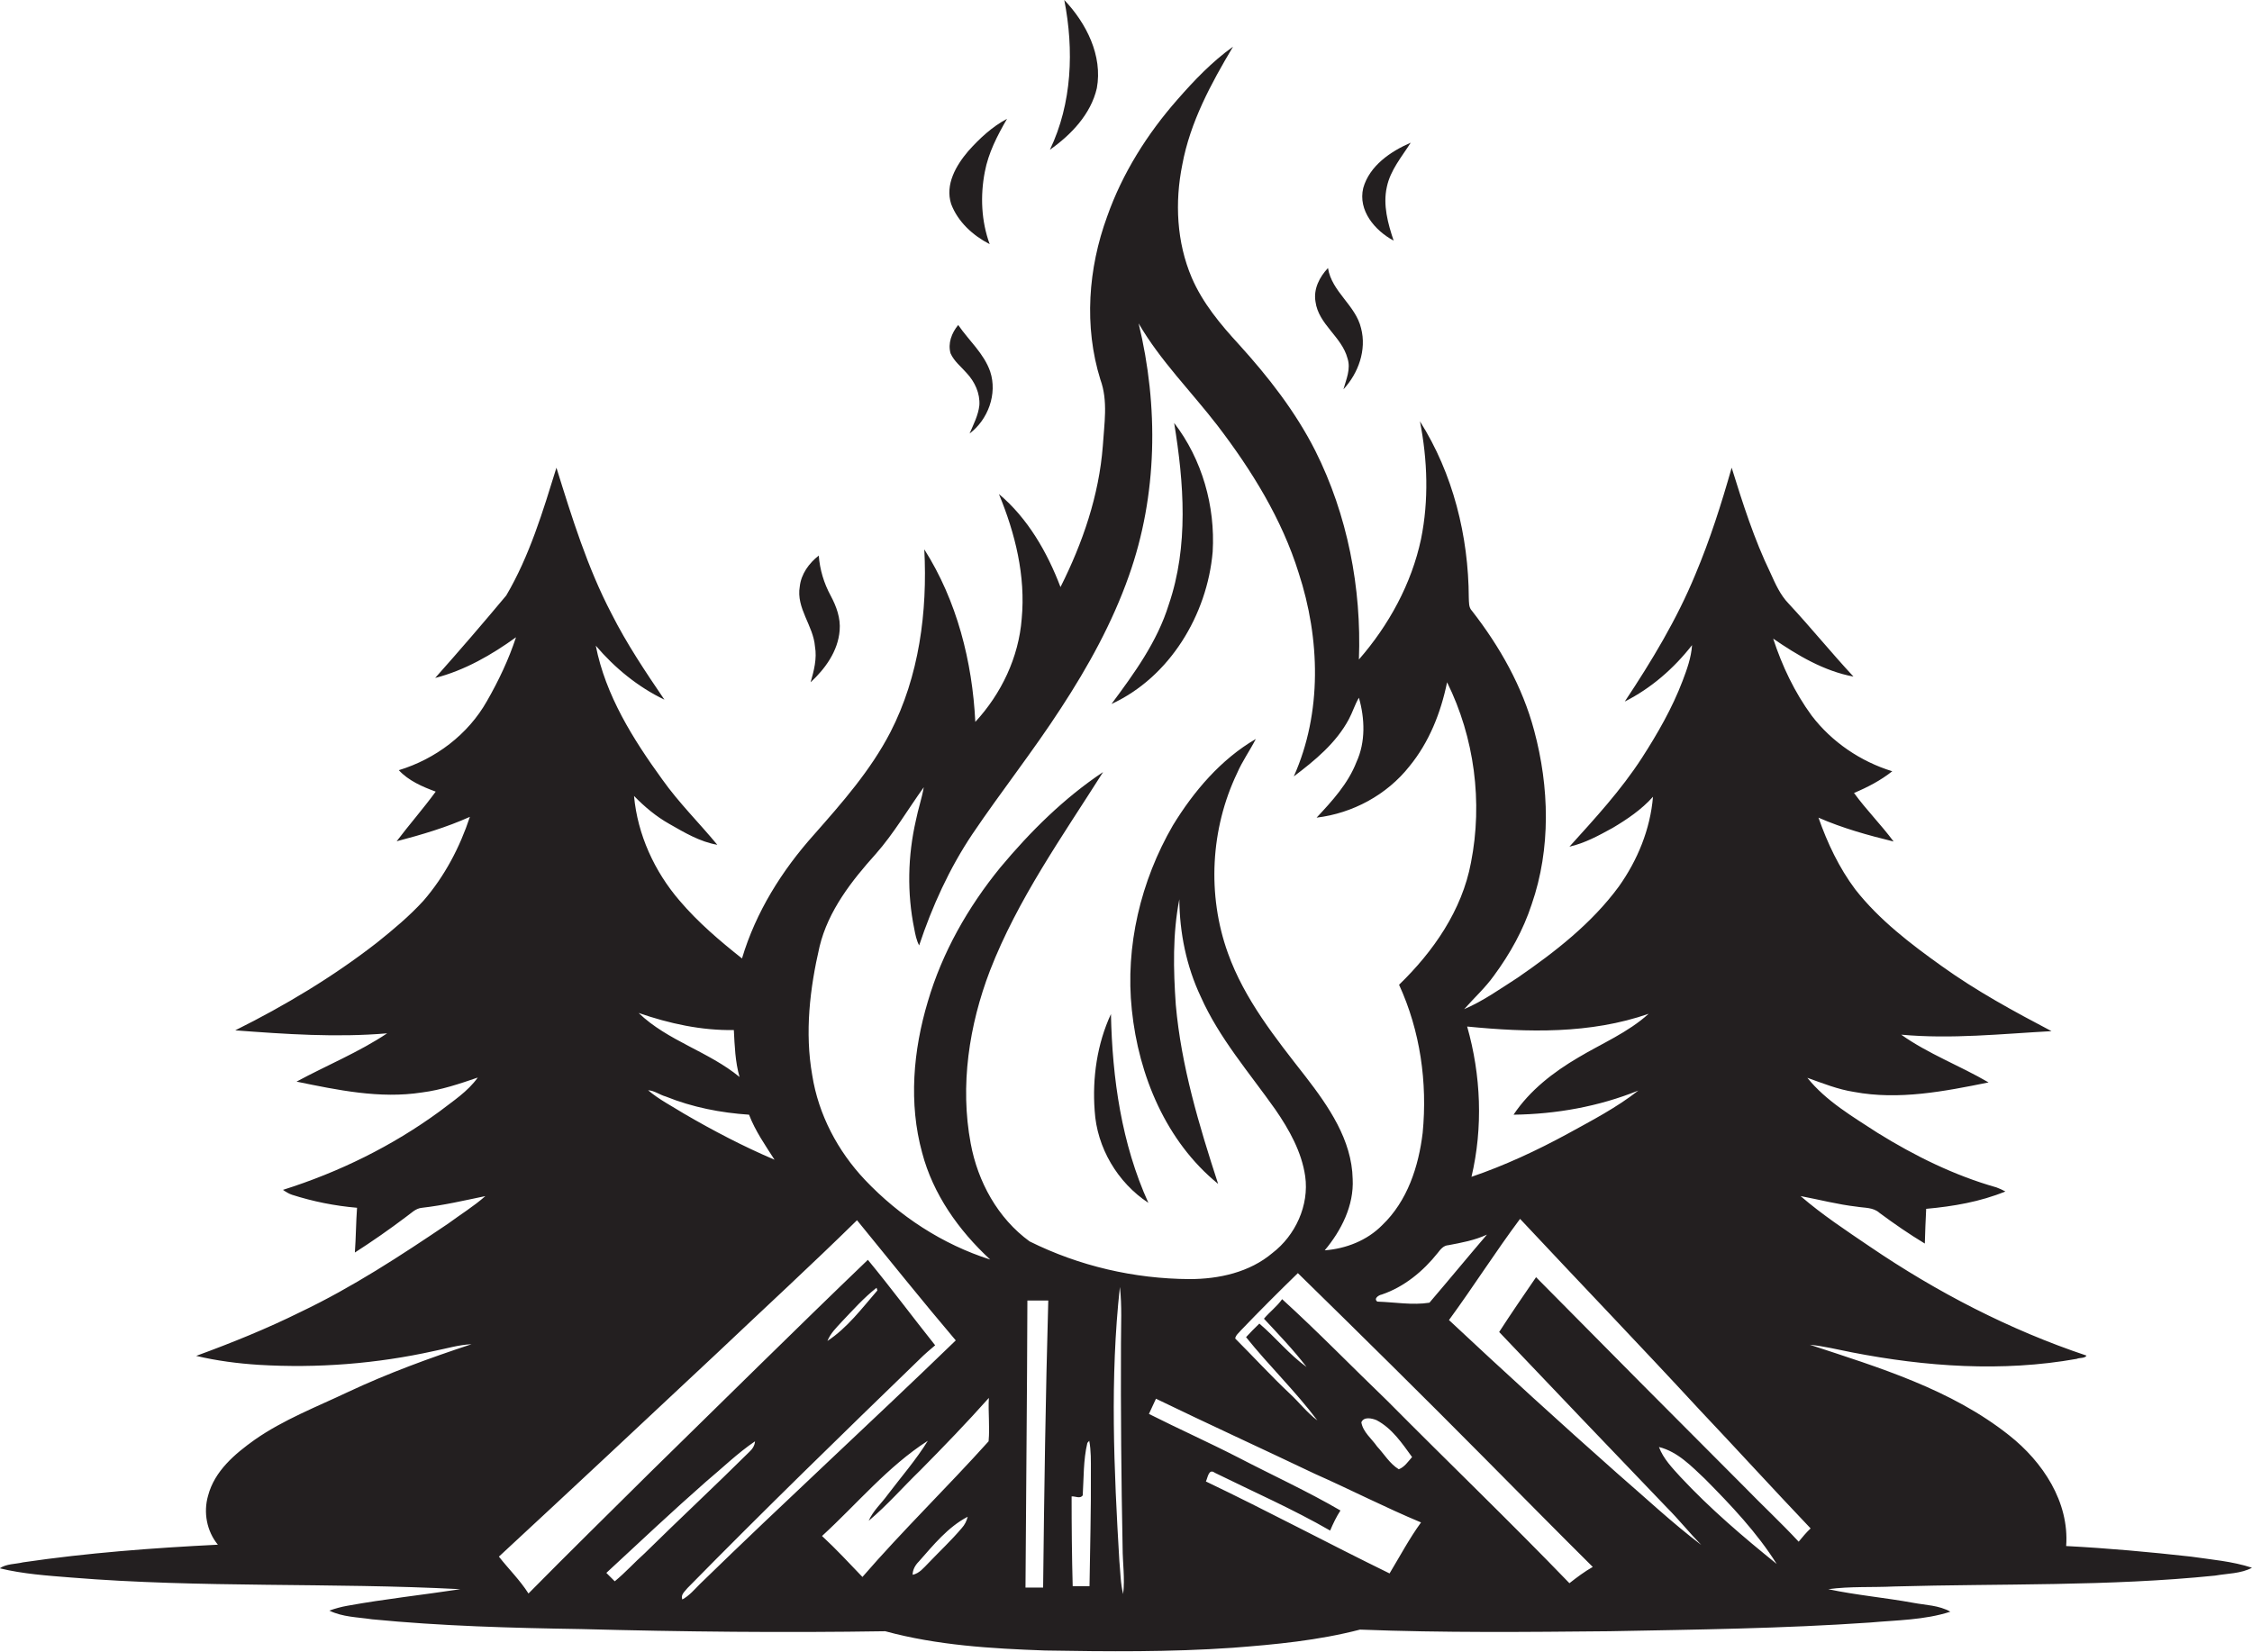 <?xml version="1.0" encoding="utf-8"?>
<!-- Generator: Adobe Illustrator 19.2.0, SVG Export Plug-In . SVG Version: 6.00 Build 0)  -->
<svg version="1.1" id="Layer_1" xmlns="http://www.w3.org/2000/svg" xmlns:xlink="http://www.w3.org/1999/xlink" x="0px" y="0px"
	 viewBox="0 0 830.1 608.9" style="enable-background:new 0 0 830.1 608.9;" xml:space="preserve">
<style type="text/css">
	.st0{fill:#231F20;}
</style>
<g>
	<path class="st0" d="M404.3,32.5c2.2-12-3.9-24-12-32.5c3.6,18.4,2.9,38.1-5.3,55.2C394.8,49.7,402.1,42.1,404.3,32.5z"/>
	<path class="st0" d="M816.5,580.8c4.5-0.8,9.5-0.7,13.6-2.9c-7.3-2.4-15-3-22.5-4.1c-15.3-1.7-30.6-3.1-46-3.9
		c1.2-16.3-8.7-31.1-21-40.8c-21.4-17-48-25-73.5-33.4c5.2,0.5,10.3,1.8,15.5,2.8c27.2,5.3,55.5,7.3,82.9,2.4c1-0.5,3-0.1,3.6-1.2
		c-28.4-9.5-55.2-23.4-79.9-40.2c-8.7-5.9-17.5-11.7-25.5-18.6c6.9,1.3,13.7,3.1,20.7,3.9c2.9,0.5,6.1,0.2,8.4,2.3
		c5.4,4,10.9,7.8,16.7,11.3c0.1-4.3,0.3-8.6,0.5-12.8c10-0.9,19.9-2.6,29.2-6.4c-1.1-0.6-2.2-1.1-3.3-1.5
		c-15.5-4.4-30.1-11.6-43.8-20.1c-9.2-6-19-11.7-25.9-20.3c5.6,2,11.3,4.3,17.2,5.2c16.5,3.1,33.3-0.2,49.6-3.5
		c-10.6-6.2-22.2-10.5-32.2-17.6c18.5,1.7,37-0.3,55.4-1.3c-13.9-7.3-27.7-14.8-40.5-24c-11.5-8.2-23-17-31.8-28.2
		c-6-8-10.3-17.1-13.6-26.5c8.9,3.9,18.3,6.5,27.7,8.8c-4.6-6.2-10.1-11.7-14.6-17.9c5-2.1,9.8-4.6,14.1-8
		c-11.7-3.6-22.3-10.8-29.7-20.5c-6.3-8.6-10.9-18.3-14.2-28.4c9,6.2,18.8,12,29.6,14c-8.2-8.8-15.7-18.1-23.9-26.9
		c-3.1-3.2-4.9-7.3-6.7-11.3c-6-12.4-10.2-25.6-14.3-38.8c-3.8,13.4-8,26.6-13.4,39.4c-6.8,16.5-16.1,31.9-26,46.8
		c9.7-4.9,18.1-12.2,24.8-20.8c-0.3,4.6-1.9,9-3.5,13.2c-3.8,10-9.2,19.4-15,28.4c-7.7,11.9-17.3,22.3-26.7,32.7
		c5.7-1.3,10.8-4.1,15.9-6.9c5.4-3.2,10.7-6.8,14.9-11.5c-1,12-5.7,23.4-12.6,33.1c-10,13.6-23.5,24.1-37.3,33.6
		c-6.4,4.1-12.7,8.6-19.7,11.6c3.7-4.2,7.8-7.9,11-12.4c5.9-8,10.8-16.8,13.9-26.3c7.1-20.5,6.5-43.2,0.9-64
		c-4.3-16.2-12.7-31-22.9-44.1c-1.3-1.3-1.1-3.2-1.2-4.9c-0.1-22.7-5.8-45.7-18-65c2.8,14.3,3.3,29.1,0.4,43.4
		c-3.5,16.5-11.9,31.8-22.9,44.4c1-26.4-4.2-53.3-16.1-77c-7.3-14.4-17.3-27.2-28.1-39.1c-6.8-7.4-13.4-15.3-17.4-24.6
		c-5.6-13.1-6.3-27.9-3.5-41.7c2.9-15.7,10.6-29.9,18.7-43.5c-7.7,5.5-14.3,12.4-20.5,19.5c-11.1,12.6-20.3,27.2-25.9,43.1
		c-7,19.1-8.6,40.5-2.5,60.1c2.9,7.9,1.4,16.4,0.9,24.5c-1.4,18.2-7.4,35.7-15.6,52c-4.9-12.9-12.1-25.4-22.7-34.3
		c6,14.5,9.9,30.2,8.4,46c-1.1,14.2-7.5,27.6-17.1,38c-1.1-22.3-6.8-44.7-18.8-63.6c1.2,23-1.9,46.8-12.5,67.4
		c-7.3,14.1-17.8,26-28.2,37.8c-11.8,13.2-21.4,28.5-26.5,45.6c-8.2-6.5-16.2-13.3-23-21.3c-9.3-10.8-15.5-24.4-16.8-38.6
		c3.9,4,8.2,7.6,13,10.3c5.6,3.2,11.3,6.6,17.7,7.7c-6.7-8.1-14.2-15.5-20.3-24.1c-10.8-14.9-20.9-31-24.5-49.3
		c7,8.2,15.5,15.2,25.3,19.9c-7-10.3-13.9-20.6-19.5-31.7c-8.9-17-14.6-35.5-20.3-53.8c-5,16.1-9.9,32.5-18.5,47.1
		c-8.6,10.3-17.3,20.4-26.2,30.4c10.9-2.8,20.8-8.5,29.8-15c-2.7,8.2-6.4,16-10.7,23.5c-7,12.4-19,21.4-32.5,25.5
		c3.6,3.9,8.7,6.1,13.6,7.9c-4.6,6.3-9.7,12.1-14.4,18.3c9.2-2.4,18.3-5.1,27-9c-3.7,11.2-9.3,21.9-17.1,30.9
		c-5.2,5.7-11.2,10.7-17.2,15.5c-16.2,12.6-33.9,23.2-52.2,32.3c18.6,1.4,37.3,2.7,56,1.1c-10.5,7-22.3,11.8-33.4,17.8
		c15.1,3.1,30.7,6.4,46.2,4c7.1-0.9,13.9-3.2,20.6-5.5c-3.7,5.2-9.2,8.7-14.1,12.5c-17.5,12.8-37.1,22.4-57.7,28.9
		c1,0.7,2.1,1.4,3.3,1.8c7.8,2.5,15.8,4.1,24,4.8c-0.4,5.5-0.4,11-0.8,16.5c6.4-4.1,12.7-8.5,18.8-13.1c1.9-1.3,3.5-3.2,6-3.4
		c7.9-0.9,15.6-2.7,23.3-4.3c-4.3,3.8-9.2,6.8-13.8,10.2c-17.5,11.8-35.2,23.4-54.3,32.5c-12.5,6.2-25.4,11.4-38.5,16.2
		c7.6,1.8,15.3,2.8,23.1,3.3c21.6,1.3,43.4-0.4,64.6-5.1c4.6-0.9,9.1-2.3,13.8-2.5c-15.5,5.1-30.8,10.7-45.5,17.6
		c-11.6,5.5-23.8,10.2-34.4,17.6c-7.3,5.2-14.8,11.5-17.2,20.6c-1.8,6.2-0.5,13.1,3.6,18.1c-24,1.2-48,3-71.8,6.5
		c-2.9,0.7-6.1,0.5-8.6,2.2c8.6,2.1,17.5,2.7,26.3,3.4c47.7,3.9,95.7,1.8,143.5,4.3c-13.8,2.1-27.8,3.6-41.6,6.1
		c-2.3,0.4-4.5,1-6.7,1.8c4.9,2.4,10.4,2.4,15.7,3.2c25.6,2.5,51.4,3.2,77.1,3.6c37.3,1,74.7,1.4,112.1,0.8
		c19.1,5.2,39.1,6.4,58.9,7.1c23,0.4,46.1,0.6,69.1-1c15.8-1.2,31.6-2.7,47-6.7c30.6,1.2,61.3,0.9,91.9,0.6c32-0.6,64-1,96-3.2
		c9.9-0.9,20.2-0.9,29.7-4c-4.2-2.4-9.1-2.4-13.8-3.3c-10.4-1.9-20.9-2.8-31.2-5c8.1-1.1,16.2-0.6,24.3-1
		C737.8,583.7,777.3,584.8,816.5,580.8z M607.7,373.7c-7.6,6.9-17.2,10.9-25.9,16.1c-9.2,5.4-17.9,12.1-23.9,21.1
		c15.7-0.2,31.4-3,46-8.9c-8,6.3-17.1,11-26,15.9c-11.4,6.2-23.2,11.7-35.5,15.9c4.3-18.2,3.5-37.5-1.6-55.4
		C563.1,380.6,586.2,381.2,607.7,373.7z M548.1,455.1c-7.1,8.3-14.1,16.8-21.2,25.1c-6.2,1-12.9-0.2-19.2-0.4
		c-1.5-1.1,0.5-2.4,1.6-2.6c8.3-2.8,15.3-8.6,20.7-15.4c1-1.3,2.1-2.7,3.9-2.8C538.7,458.1,543.6,457.2,548.1,455.1z M276.1,410.9
		c2.3,6,6,11.3,9.4,16.6c-11.5-4.9-22.6-10.7-33.4-17c-4.5-2.8-9.2-5.2-13.2-8.6c2.3,0.1,4.3,1.7,6.5,2.3
		C255.3,408.2,265.7,410.2,276.1,410.9z M270.5,379.7c0.3,5.8,0.5,11.7,2.1,17.3c-11.4-9.4-26.5-13.3-37.2-23.6
		C246.7,377.3,258.5,379.9,270.5,379.7z M226.6,582.9c-1-1-2.1-2.1-3.1-3.1c12.2-11.3,24.3-22.7,36.7-33.6c6-5,11.6-10.5,18.1-14.9
		c-0.1,1.6-1,2.9-2.1,3.9c-12.7,12.6-25.8,24.8-38.6,37.4C233.9,575.9,230.5,579.7,226.6,582.9z M258,583.9c-2,2-3.9,4.3-6.5,5.7
		c-0.7-1.8,1-3,1.9-4.2c28.1-28.6,56.8-56.5,85.6-84.4c1.8-1.8,3.8-3.5,5.7-5.1c-8.3-10.4-16.3-21.2-24.8-31.5
		c-27,25.9-53.5,52.2-80.2,78.3c-15,14.9-30.1,29.7-44.9,44.7c-3.1-4.9-7.3-9-10.9-13.6c27-25,53.8-50.1,80.7-75.3
		c17.1-16.2,34.5-32.2,51.3-48.7c12.1,14.8,24,29.7,36.4,44.3C321.1,524.3,289.1,553.6,258,583.9z M305,494.3
		c1.1-2.8,3.3-4.9,5.3-7.1c4.1-4.3,8.1-8.8,12.8-12.5c0.1,0.2,0.2,0.7,0.3,1C317.7,482.3,312.3,489.5,305,494.3z M354.5,563.3
		c-3.8,4.5-8.2,8.6-12.3,12.9c-1.7,1.7-3.3,3.8-5.8,4.3c0-1.9,1-3.6,2.3-4.9c5.4-6.1,10.7-12.7,18-16.5
		C356.3,560.7,355.6,562.1,354.5,563.3z M364.4,531.3c-15.2,16.9-31.6,32.8-46.5,50c-4.9-5.1-9.7-10.3-14.9-15.1
		c12.9-11.8,24.2-25.6,39-35.1c-4.3,7-9.8,13.3-14.8,19.9c-2.3,3.2-5.4,5.9-7,9.6c6.8-5.7,12.6-12.4,19-18.6
		c8.6-8.7,17.1-17.5,25.3-26.7C364.2,520.6,364.9,526,364.4,531.3z M368.7,319.8c-11.9,14.6-21.4,31.3-26.7,49.4
		c-5.4,18-7.1,37.5-2.1,55.7c4,15.3,13.5,28.7,25.1,39.4c-17.6-5.6-33.5-16-46.2-29.4c-10-10.6-17.1-24-19.4-38.5
		c-2.8-15.8-0.9-32,2.7-47.5c3.2-13.2,11.8-24.2,20.7-34.1c6.7-7.6,11.8-16.4,17.7-24.6c-0.7,4.1-2.1,8.1-2.9,12.2
		c-3,13.1-3.3,26.8-0.6,40c0.4,2.1,0.8,4.2,1.8,6.1c4.8-14.4,11.1-28.3,19.6-41c10.6-15.7,22.4-30.6,32.7-46.5
		c10-15.3,18.9-31.4,25-48.7c10.6-29.8,11-62.5,3.6-93.1c8,13.8,19.4,25.1,29.1,37.7c12.6,16.5,23.7,34.4,29.9,54.3
		c7.9,24.2,8.7,51.5-1.8,75c7.8-5.9,15.6-12.3,20.3-21.1c1.4-2.6,2.2-5.4,3.7-7.9c2.2,7.7,2.5,16.3-0.9,23.7
		c-3.1,8-9,14.4-14.7,20.5c13.3-1.6,25.9-8.4,34.2-18.9c7.3-8.9,11.6-19.8,13.9-31c10.1,20.4,13.2,44.2,8.8,66.5
		c-3.3,17.6-13.9,32.8-26.5,45c7.8,17,10.5,36,8.7,54.6c-1.5,12.4-5.6,25.1-14.9,34c-5.6,5.7-13.4,8.7-21.2,9.3
		c6.1-7.3,10.8-16.5,10.3-26.3c-0.3-14.4-8.9-26.8-17.4-37.8c-11-14.1-22.5-28.4-28.6-45.5c-7.7-21.4-6.4-45.8,3.4-66.3
		c1.9-4.4,4.7-8.3,6.9-12.6c-12.9,7.5-22.9,19.3-30.6,31.9c-11.8,20.4-17.6,44.5-15.1,68c2.5,24.1,12.6,48.5,31.8,64.1
		c-7-21.5-13.6-43.4-15.6-66c-0.9-12.9-1.2-26.1,1.3-38.9c0.1,12.3,2.6,24.7,7.9,35.9c6.8,15.3,17.9,28,27.5,41.6
		c5.1,7.4,9.7,15.6,11,24.6c1.5,10.7-3.6,21.8-12.1,28.3c-8.4,7.1-19.7,9.6-30.5,9.6c-20.4-0.1-40.7-4.8-59-13.9
		c-11.7-8.5-19.1-22-21.7-36.1c-4-21.3-0.6-43.6,7.1-63.7c10.2-26.3,26.7-49.5,41.7-73.2C392.2,294.2,379.8,306.5,368.7,319.8z
		 M384.5,585.2c-2.2,0-4.4,0-6.5,0c0.2-35.3,0.6-70.5,0.7-105.8c2.5,0,5.1,0,7.7,0C385.4,514.7,384.9,550,384.5,585.2z M401.6,584.7
		c-2.1,0-4.2,0-6.2,0c-0.3-11-0.4-22.1-0.4-33.1c1.4-0.1,3.2,1,4.1-0.4c0.4-6.4,0.2-13,1.7-19.3l0.7-0.8c0.7,3.7,0.6,7.5,0.6,11.2
		C402.2,556.5,401.8,570.6,401.6,584.7z M414,587.6c-1-4-1-8.1-1.4-12.2c-2-33.6-3.5-67.4,0.2-101c0.8,7,0.4,14,0.4,21
		c-0.1,25,0.1,50,0.6,75C413.8,576.1,414.7,581.8,414,587.6z M512.2,580c-22.7-11.1-44.9-23-67.7-33.9c0.7-1.4,1-4.9,3.3-3.2
		c14.2,7,28.8,13.4,42.5,21.3c1.1-2.6,2.3-5.1,3.8-7.4c-12.2-7.1-25.1-13-37.6-19.5c-10.9-5.6-22.1-10.6-33-16.1
		c0.9-1.9,1.7-3.7,2.6-5.6c19.4,9.4,39.1,18.4,58.6,27.7c13.1,5.8,25.9,12.4,39.1,17.9C519.5,567.1,516,573.7,512.2,580z
		 M501.8,524.3c0.9-2.2,3.9-1.5,5.6-0.8c5.7,3,9.4,8.5,13.1,13.6c-1.5,1.7-2.8,3.7-4.9,4.5c-3.3-2-5.4-5.6-8-8.4
		C505.6,530.3,502.4,527.9,501.8,524.3z M578.5,583.6c-22-22.8-44.8-44.7-67.1-67.2c-13-12.5-25.5-25.4-38.8-37.5
		c-1.9,2.7-4.6,4.7-6.7,7.2c5.4,5.8,10.9,11.5,15.7,17.8c-6.4-4.6-11.4-10.9-17.4-16c-1.7,1.6-3.3,3.3-4.9,5
		c8.4,10.5,18.2,19.9,26.3,30.7c-3.9-2.9-6.8-6.8-10.3-10c-6.9-6.5-13.3-13.5-20-20.2c0.2-1.3,1.4-2.1,2.1-3
		c6.9-7.2,13.9-14.2,21-21.1c23.1,22.6,46.1,45.3,68.8,68.2c13.3,13.4,26.5,26.8,39.9,40.1C584.1,579.3,581.3,581.4,578.5,583.6z
		 M663,568.3c-6.5-7-13.5-13.5-20.1-20.3c-25.7-25.7-51.2-51.4-76.7-77.2c-4.6,6.7-9.2,13.4-13.6,20.2
		c20.5,21.6,41.1,43.1,61.7,64.6c4.5,4.5,8.4,9.4,12.8,13.9c-10.8-8.2-20.8-17.6-31.1-26.5c-20.9-18.5-41.5-37.3-61.9-56.4
		c9-12.3,17.1-25.1,26.2-37.3c21.9,23.4,44.2,46.6,66,70.2c13.8,14.6,27.3,29.4,41.1,43.9C665.8,564.9,664.4,566.6,663,568.3z
		 M654.9,576.5c-12.4-10-24.6-20.4-35.5-32.1c-3-3.3-6.3-6.7-7.9-11c6.9,1.7,12,7.1,17,11.8C638.1,554.9,647.6,564.9,654.9,576.5z"
		/>
	<path class="st0" d="M364.8,90c-3.1-8.5-3.5-17.8-1.8-26.6c1.3-7,4.6-13.4,8.2-19.6c-5.5,2.9-10.2,7.3-14.3,11.9
		c-4.5,5.3-8.6,12.3-6.3,19.5C353.1,81.8,358.6,86.8,364.8,90z"/>
	<path class="st0" d="M513.7,88.7c-2.1-6.3-4-13.1-2.5-19.8c1.3-6.2,5.5-11.1,8.8-16.3c-7.4,3.2-15.2,8.5-17.5,16.7
		C500.5,77.6,506.8,85,513.7,88.7z"/>
	<path class="st0" d="M496.7,132.1c1.3,3.9-0.5,7.8-1.5,11.4c5.5-5.9,8.6-14.5,6.5-22.5c-2-8.5-10.8-13.4-12.2-22.2
		c-3.1,3.3-5.4,7.7-4.6,12.4C486,119.6,494.6,124.1,496.7,132.1z"/>
	<path class="st0" d="M357.4,159.8c6.8-5.1,10.3-14.6,7.6-22.8c-2.3-6.7-7.9-11.5-11.8-17.2c-2.4,2.9-3.9,6.8-2.8,10.5
		c1.3,2.9,3.9,4.9,5.9,7.2c3,3.2,5,7.5,4.7,11.9C360.6,153.1,358.8,156.5,357.4,159.8z"/>
	<path class="st0" d="M447,203.4c1-16.8-3.9-34.1-14.2-47.5c3.6,22.1,5.4,45.4-2,67c-4.2,13.6-12.7,25.3-21.1,36.6
		C431.2,249.6,445,226.6,447,203.4z"/>
	<path class="st0" d="M298.8,251.5c5.4-5,10.1-11.5,10.7-19.1c0.4-4.5-1.2-8.9-3.3-12.8c-2.5-4.6-4-9.6-4.4-14.8
		c-3.6,2.8-6.5,6.8-7,11.4c-1.4,8,5,14.4,5.6,22.1C301.2,242.8,300,247.3,298.8,251.5z"/>
	<path class="st0" d="M423.3,443.4c-9.9-21.8-13.3-45.9-13.8-69.6c-5.1,11-6.9,23.5-6,35.6C404.3,423,411.9,435.9,423.3,443.4z"/>
</g>
</svg>

